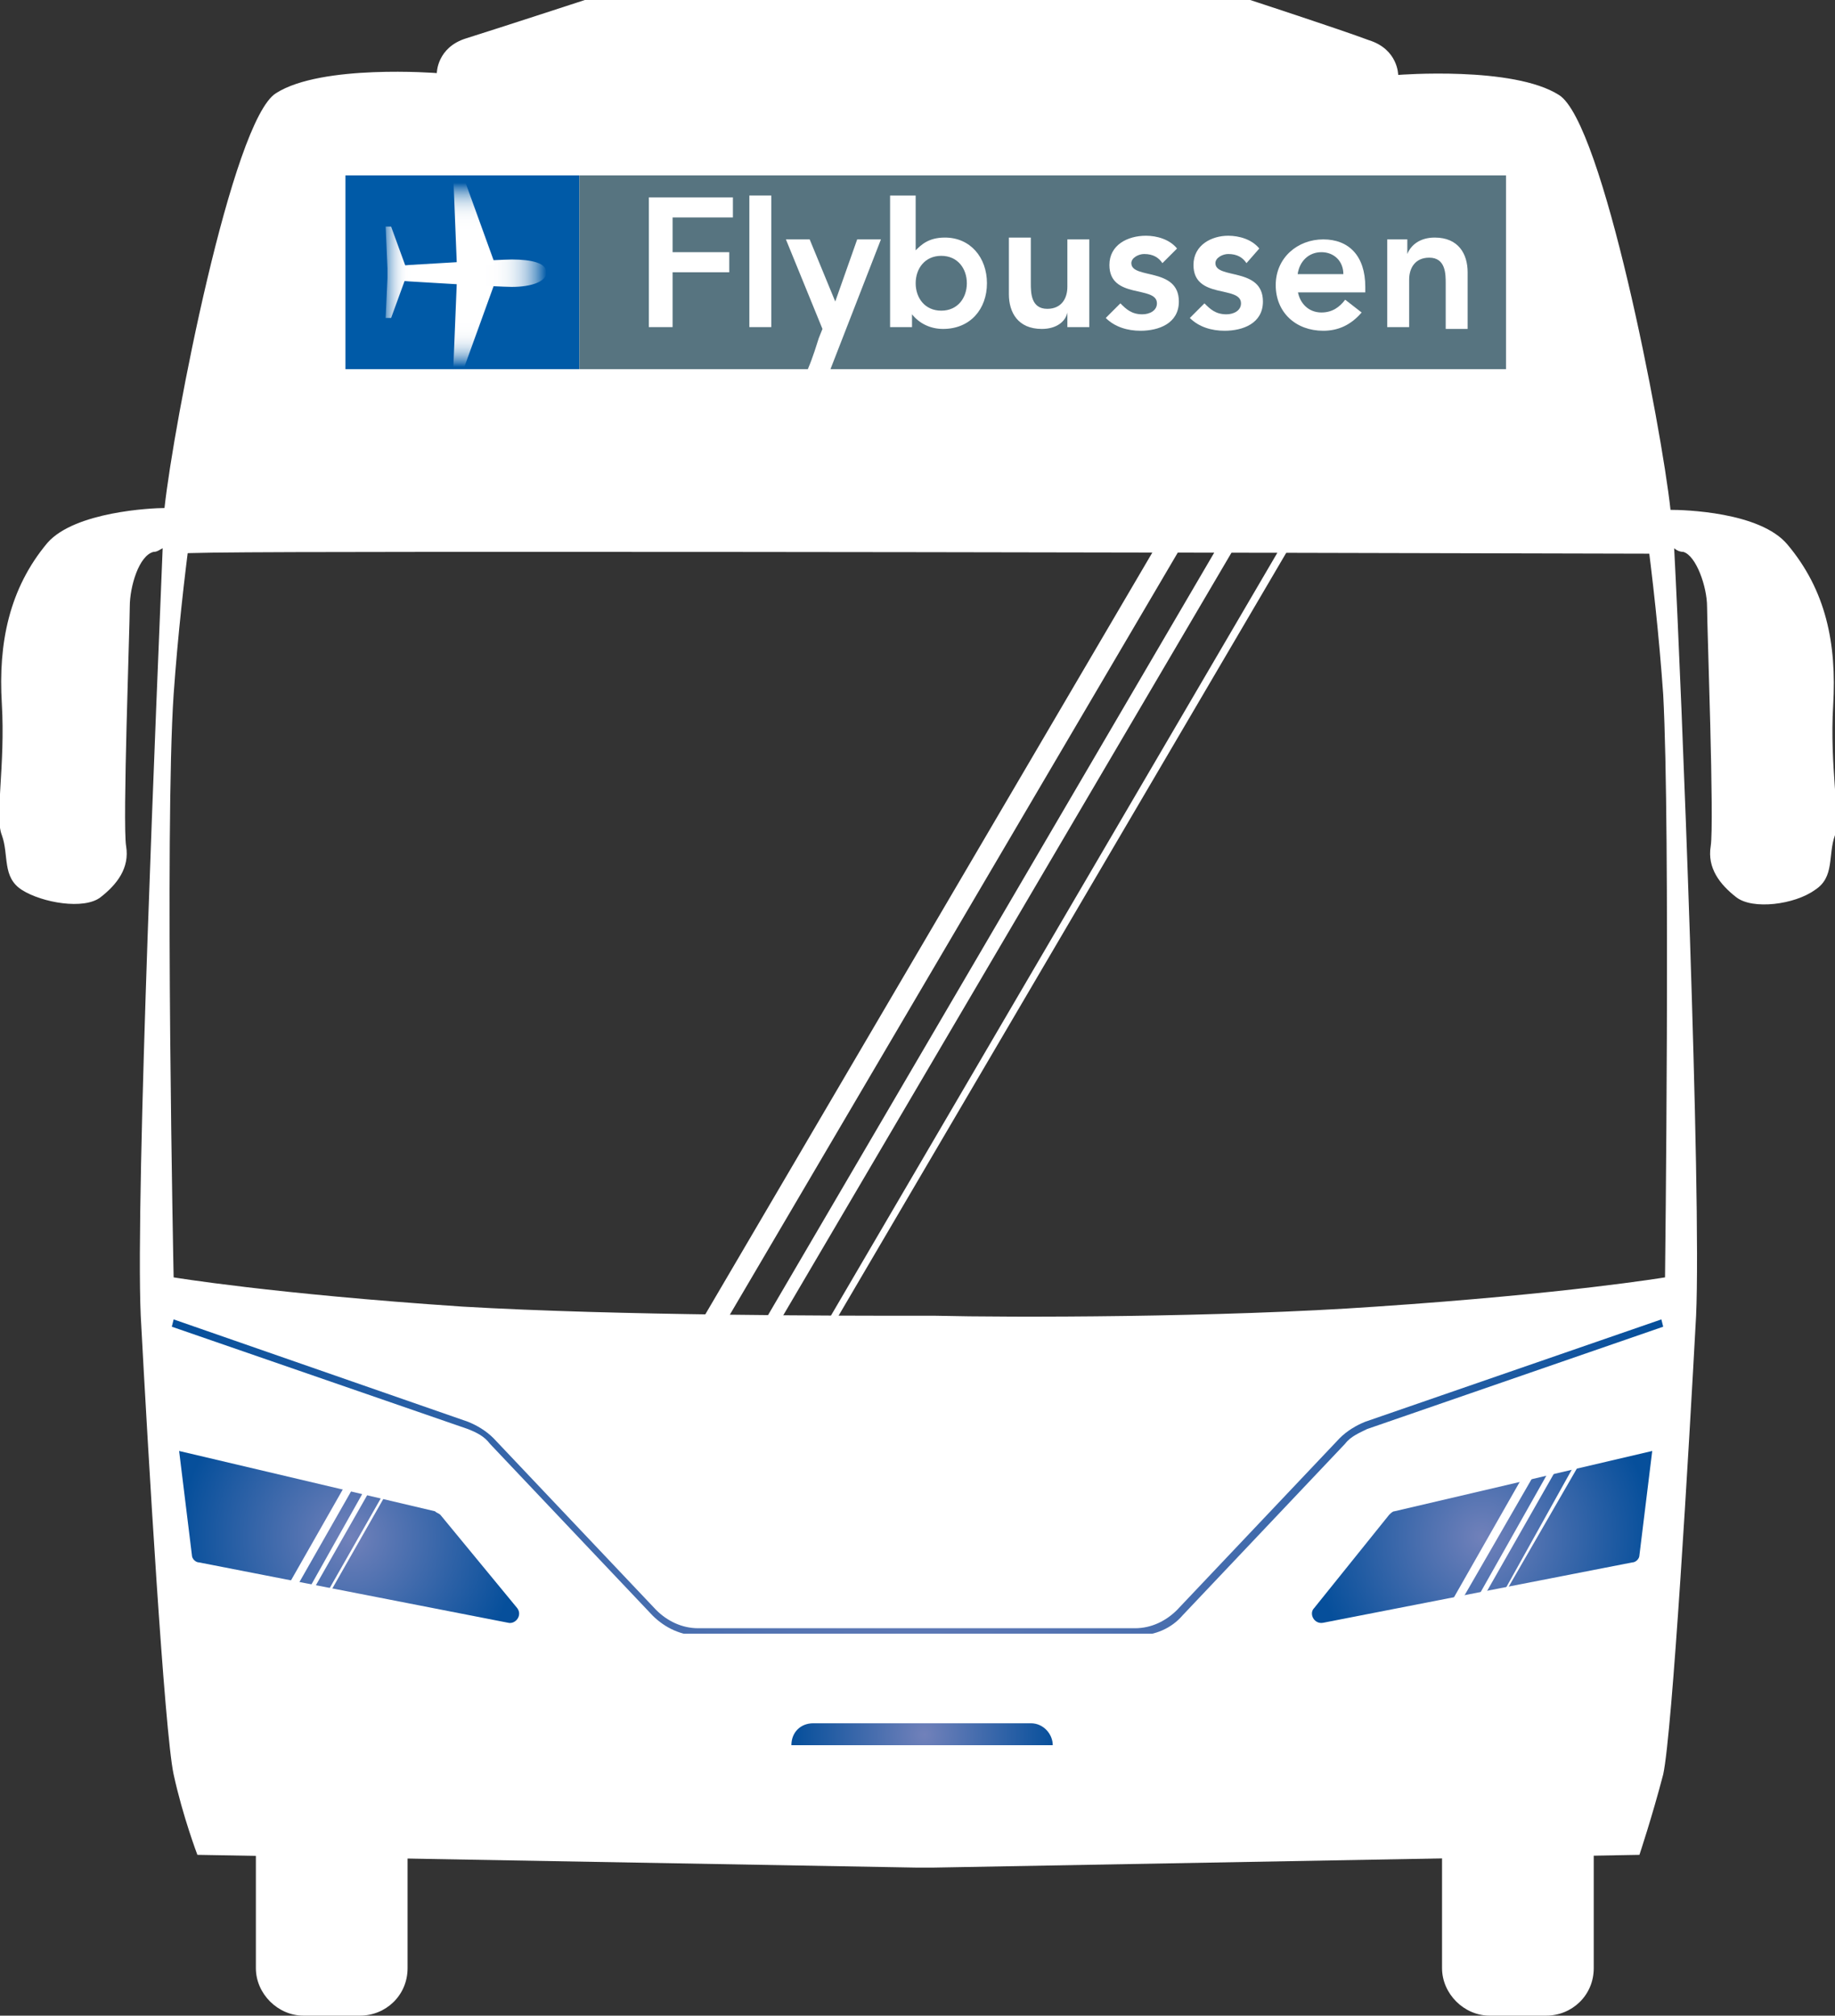 <?xml version="1.0" encoding="utf-8"?>
<!-- Generator: Adobe Illustrator 19.1.0, SVG Export Plug-In . SVG Version: 6.00 Build 0)  -->
<svg version="1.0" id="Layer_1" xmlns="http://www.w3.org/2000/svg" xmlns:xlink="http://www.w3.org/1999/xlink" x="0px" y="0px"
	 viewBox="0 0 100.4 110.3" style="enable-background:new 0 0 100.4 110.3;" xml:space="preserve">
<rect x="0" y="0" width="100.4" height="110.3" fill="#333333" stroke="none"/>
<style type="text/css">
	.st0{clip-path:url(#SVGID_2_);fill:#FFFFFF;}
	.st1{fill:#FFFFFF;}
	.st2{clip-path:url(#SVGID_4_);fill:url(#SVGID_5_);}
	.st3{clip-path:url(#SVGID_7_);fill:url(#SVGID_8_);}
	.st4{clip-path:url(#SVGID_10_);fill:url(#SVGID_11_);}
	.st5{clip-path:url(#SVGID_13_);fill:url(#SVGID_14_);}
	.st6{fill:#005AA7;}
	.st7{clip-path:url(#SVGID_16_);fill:url(#SVGID_17_);}
	.st8{clip-path:url(#SVGID_19_);fill:url(#SVGID_20_);}
	.st9{clip-path:url(#SVGID_22_);fill:url(#SVGID_23_);}
	.st10{clip-path:url(#SVGID_25_);fill:url(#SVGID_26_);}
	.st11{fill:#577480;}
	.st12{clip-path:url(#SVGID_28_);fill:#FFFFFF;}
</style>
<g>
	<defs>
		<rect id="SVGID_1_" width="100.4" height="110.3"/>
	</defs>
	<clipPath id="SVGID_2_">
		<use xlink:href="#SVGID_1_"  style="overflow:visible;"/>
	</clipPath>
	<path class="st0" d="M87.3,10.5H13.5L10.6,25c0,0-1.2,5.3-0.7,5.3c0,0,0,0,0,0c0.2-0.1,9.2-0.1,21.2-0.1c24,0,59.7,0.1,59.7,0.1
		L87.3,10.5z"/>
	<path class="st0" d="M84.6,97.3h-3.1c-1.4,0-2.6,1.1-2.6,2.6v7.8c0,1.4,1.2,2.6,2.6,2.6h3.1c1.4,0,2.6-1.1,2.6-2.6v-7.8
		C87.2,98.5,86,97.3,84.6,97.3"/>
	<path class="st0" d="M19.7,97.3h-3.1c-1.4,0-2.6,1.1-2.6,2.6v7.8c0,1.4,1.2,2.6,2.6,2.6h3.1c1.4,0,2.6-1.1,2.6-2.6v-7.8
		C22.3,98.5,21.2,97.3,19.7,97.3"/>
	<path class="st0" d="M91.1,69.9c0,0-5.4,0.9-15.8,1.6c-8.5,0.6-20.1,0.6-24.1,0.5v0c-0.1,0-0.3,0-0.5,0c-0.2,0-0.4,0-0.5,0v0
		c-4.1,0-16.4,0-24.9-0.5c-10.4-0.7-15.8-1.6-15.8-1.6S9,45.4,9.5,38c0.9-12.7,3.8-25.3,3.8-25.3h36.6h0.7h36.6
		c0,0,2.9,12.5,3.8,25.3C91.4,45.4,91.1,69.9,91.1,69.9 M100.3,38.6c0.2-3.4-0.4-6.3-2.5-8.8c-1.5-1.8-5.7-1.9-6.4-1.9
		c-0.5-4.6-3.7-21.2-6.1-22.7c-2.5-1.6-8.8-1.1-8.8-1.1s0-1.4-1.6-1.9C73.3,1.6,68.4,0,68.4,0H50.6h-0.7H32c0,0-4.9,1.6-6.5,2.1
		s-1.6,1.9-1.6,1.9s-6.3-0.5-8.8,1.1C12.7,6.6,9.5,23.2,9,27.8c-0.7,0-4.9,0.2-6.4,1.9c-2.1,2.5-2.7,5.5-2.5,8.8
		c0.2,3.4-0.4,6.2,0,7.2c0.4,1.1,0,2.3,1.1,3c1.1,0.7,3.4,1.1,4.3,0.4c0.9-0.7,1.6-1.6,1.4-2.8c-0.2-1.2,0.2-12,0.2-13.1
		c0-1.1,0.5-2.8,1.3-3c0.2,0,0.3-0.1,0.5-0.2c-0.3,7.5-1.5,35.3-1.2,42C8.1,79.5,9,94.8,9.5,97.1c0.5,2.3,1.3,4.4,1.3,4.4l39.4,0.7
		v0l0.4,0l0.4,0v0l38.7-0.7c0,0,0.7-2.1,1.3-4.4c0.5-2.3,1.4-17.7,1.8-25.1c0.3-6.7-0.8-34.5-1.2-42c0.1,0.1,0.3,0.2,0.5,0.2
		c0.7,0.2,1.3,1.9,1.3,3c0,1.1,0.4,11.8,0.2,13.1c-0.2,1.2,0.5,2.1,1.4,2.8c0.9,0.7,3.2,0.4,4.3-0.4c1.1-0.7,0.7-1.9,1.1-3
		C100.7,44.7,100.1,41.9,100.3,38.6"/>
</g>
<polygon class="st1" points="38.9,73.7 37.9,73.1 74.1,11.4 75.1,12.1 "/>
<polygon class="st1" points="41.9,73.6 41.3,73.2 77.4,11.5 78.1,12 "/>
<polygon class="st1" points="45,73.5 44.7,73.3 80.8,11.6 81.2,11.8 "/>
<g>
	<defs>
		<path id="SVGID_3_" d="M10.5,85.1c0,0.2,0.2,0.4,0.4,0.4l16.9,3.3c0.4,0.1,0.8-0.4,0.5-0.8l-4.2-5.1c-0.1-0.1-0.2-0.1-0.3-0.2
			l-14-3.3L10.5,85.1z"/>
	</defs>
	<clipPath id="SVGID_4_">
		<use xlink:href="#SVGID_3_"  style="overflow:visible;"/>
	</clipPath>
	
		<radialGradient id="SVGID_5_" cx="-391.776" cy="216.606" r="1" gradientTransform="matrix(9.296 0 0 -9.296 3661.105 2097.684)" gradientUnits="userSpaceOnUse">
		<stop  offset="0" style="stop-color:#7181BA"/>
		<stop  offset="1" style="stop-color:#064F9B"/>
	</radialGradient>
	<rect x="9.8" y="79.4" class="st2" width="18.8" height="9.5"/>
</g>
<polygon class="st1" points="15.4,88.3 15,88.1 19.1,80.9 19.5,81.1 "/>
<polygon class="st1" points="16.4,88.3 16.2,88.2 20.3,80.9 20.5,81.1 "/>
<polygon class="st1" points="17.4,88.3 17.3,88.2 21.4,81 21.5,81.1 "/>
<g>
	<defs>
		<path id="SVGID_6_" d="M76.3,82.7c-0.1,0-0.2,0.1-0.3,0.2L71.9,88c-0.3,0.3,0,0.9,0.5,0.8l16.9-3.3c0.2,0,0.4-0.2,0.4-0.4l0.7-5.7
			L76.3,82.7z"/>
	</defs>
	<clipPath id="SVGID_7_">
		<use xlink:href="#SVGID_6_"  style="overflow:visible;"/>
	</clipPath>
	
		<radialGradient id="SVGID_8_" cx="-391.776" cy="216.606" r="1" gradientTransform="matrix(9.296 0 0 -9.296 3723.066 2097.684)" gradientUnits="userSpaceOnUse">
		<stop  offset="0" style="stop-color:#7181BA"/>
		<stop  offset="1" style="stop-color:#064F9B"/>
	</radialGradient>
	<rect x="71.6" y="79.4" class="st3" width="18.8" height="9.5"/>
</g>
<g>
	<defs>
		<path id="SVGID_9_" d="M44.5,94.3c-0.7,0-1.2,0.5-1.2,1.2h14.3c0-0.6-0.5-1.2-1.2-1.2H44.5z"/>
	</defs>
	<clipPath id="SVGID_10_">
		<use xlink:href="#SVGID_9_"  style="overflow:visible;"/>
	</clipPath>
	
		<radialGradient id="SVGID_11_" cx="-377.526" cy="219.722" r="1" gradientTransform="matrix(7.141 0 0 -7.141 2746.473 1663.967)" gradientUnits="userSpaceOnUse">
		<stop  offset="0" style="stop-color:#7181BA"/>
		<stop  offset="1" style="stop-color:#064F9B"/>
	</radialGradient>
	<rect x="43.3" y="94.3" class="st4" width="14.3" height="1.2"/>
</g>
<g>
	<defs>
		<path id="SVGID_12_" d="M74.7,77.8c-0.5,0.2-1,0.5-1.4,0.9l-8.9,9.4c-0.6,0.6-1.4,1-2.3,1H50.5H50H38.2c-0.9,0-1.7-0.4-2.3-1
			l-8.9-9.4c-0.4-0.4-0.9-0.7-1.4-0.9L9.5,72.2l-0.1,0.4l16.2,5.6c0.5,0.2,0.9,0.4,1.2,0.8l8.9,9.4c0.7,0.7,1.6,1.1,2.5,1.1H50h0.5
			h11.7c1,0,1.9-0.4,2.5-1.1l8.9-9.4c0.3-0.4,0.8-0.6,1.2-0.8l16.2-5.6l-0.1-0.4L74.7,77.8z"/>
	</defs>
	<clipPath id="SVGID_13_">
		<use xlink:href="#SVGID_12_"  style="overflow:visible;"/>
	</clipPath>
	
		<radialGradient id="SVGID_14_" cx="-428.251" cy="208.63" r="1" gradientTransform="matrix(40.841 0 0 -40.841 17540.565 8601.543)" gradientUnits="userSpaceOnUse">
		<stop  offset="0" style="stop-color:#7181BA"/>
		<stop  offset="1" style="stop-color:#064F9B"/>
	</radialGradient>
	<rect x="9.4" y="72.2" class="st5" width="81.7" height="17.2"/>
</g>
<polygon class="st1" points="79.9,87.7 79.5,87.5 84,79.6 84.4,79.9 "/>
<polygon class="st1" points="81,87.7 80.8,87.5 85.2,79.7 85.5,79.8 "/>
<polygon class="st1" points="82.1,87.6 82,87.6 86.4,79.7 86.6,79.8 "/>
<rect x="18.9" y="9.6" class="st6" width="12.8" height="10.6"/>
<g>
	<defs>
		<polygon id="SVGID_15_" points="24.8,20.2 25.4,20.1 27.1,15.4 25,15.3 		"/>
	</defs>
	<clipPath id="SVGID_16_">
		<use xlink:href="#SVGID_15_"  style="overflow:visible;"/>
	</clipPath>
	
		<linearGradient id="SVGID_17_" gradientUnits="userSpaceOnUse" x1="-418.607" y1="113.025" x2="-417.607" y2="113.025" gradientTransform="matrix(0 -4.708 -4.708 0 558.004 -1950.477)">
		<stop  offset="0" style="stop-color:#005AA7"/>
		<stop  offset="5.201170e-02" style="stop-color:#005AA7"/>
		<stop  offset="6.523526e-02" style="stop-color:#1366AE"/>
		<stop  offset="0.102" style="stop-color:#4486BF"/>
		<stop  offset="0.143" style="stop-color:#71A3CE"/>
		<stop  offset="0.185" style="stop-color:#97BCDB"/>
		<stop  offset="0.23" style="stop-color:#B7D1E6"/>
		<stop  offset="0.278" style="stop-color:#D2E2EF"/>
		<stop  offset="0.331" style="stop-color:#E6EFF6"/>
		<stop  offset="0.391" style="stop-color:#F4F8FB"/>
		<stop  offset="0.463" style="stop-color:#FCFDFE"/>
		<stop  offset="0.585" style="stop-color:#FFFFFF"/>
		<stop  offset="0.942" style="stop-color:#FFFFFF"/>
		<stop  offset="1" style="stop-color:#FFFFFF"/>
	</linearGradient>
	<rect x="24.7" y="15.3" class="st7" width="2.4" height="5"/>
</g>
<g>
	<defs>
		<path id="SVGID_18_" d="M28,14.2c-0.7,0-5.6,0.3-5.6,0.3l-1.2,0.1v0.7l1.2,0.1c0,0,4.9,0.3,5.6,0.3c1.1,0,1.9-0.3,1.9-0.8
			S29.1,14.2,28,14.2L28,14.2z"/>
	</defs>
	<clipPath id="SVGID_19_">
		<use xlink:href="#SVGID_18_"  style="overflow:visible;"/>
	</clipPath>
	
		<linearGradient id="SVGID_20_" gradientUnits="userSpaceOnUse" x1="-387.824" y1="217.47" x2="-386.824" y2="217.47" gradientTransform="matrix(8.578 0 0 -8.578 3348.067 1880.438)">
		<stop  offset="0" style="stop-color:#005AA7"/>
		<stop  offset="1.052261e-03" style="stop-color:#0960AA"/>
		<stop  offset="6.797587e-03" style="stop-color:#377EBA"/>
		<stop  offset="1.327256e-02" style="stop-color:#629AC9"/>
		<stop  offset="2.023165e-02" style="stop-color:#88B2D6"/>
		<stop  offset="2.780642e-02" style="stop-color:#A8C7E1"/>
		<stop  offset="3.617763e-02" style="stop-color:#C4D9EA"/>
		<stop  offset="4.562602e-02" style="stop-color:#DAE7F2"/>
		<stop  offset="5.666369e-02" style="stop-color:#EBF2F8"/>
		<stop  offset="7.030596e-02" style="stop-color:#F6F9FC"/>
		<stop  offset="8.944734e-02" style="stop-color:#FDFEFE"/>
		<stop  offset="0.143" style="stop-color:#FFFFFF"/>
		<stop  offset="0.523" style="stop-color:#FFFFFF"/>
		<stop  offset="0.585" style="stop-color:#FFFFFF"/>
		<stop  offset="0.684" style="stop-color:#FDFDFE"/>
		<stop  offset="0.74" style="stop-color:#F4F8FB"/>
		<stop  offset="0.786" style="stop-color:#E6EFF6"/>
		<stop  offset="0.827" style="stop-color:#D2E2F0"/>
		<stop  offset="0.864" style="stop-color:#B9D1E7"/>
		<stop  offset="0.898" style="stop-color:#99BDDC"/>
		<stop  offset="0.93" style="stop-color:#73A5CF"/>
		<stop  offset="0.96" style="stop-color:#4788C0"/>
		<stop  offset="0.988" style="stop-color:#1769AF"/>
		<stop  offset="1" style="stop-color:#005AA7"/>
	</linearGradient>
	<rect x="21.2" y="14.2" class="st8" width="8.7" height="1.5"/>
</g>
<g>
	<defs>
		<polygon id="SVGID_21_" points="24.8,9.6 25,14.6 27.1,14.5 25.4,9.8 		"/>
	</defs>
	<clipPath id="SVGID_22_">
		<use xlink:href="#SVGID_21_"  style="overflow:visible;"/>
	</clipPath>
	
		<linearGradient id="SVGID_23_" gradientUnits="userSpaceOnUse" x1="-458.272" y1="294.408" x2="-457.272" y2="294.408" gradientTransform="matrix(0 4.981 4.981 0 -1440.621 2292.42)">
		<stop  offset="0" style="stop-color:#005AA7"/>
		<stop  offset="5.000000e-02" style="stop-color:#005AA7"/>
		<stop  offset="6.327347e-02" style="stop-color:#1366AE"/>
		<stop  offset="0.101" style="stop-color:#4486BF"/>
		<stop  offset="0.141" style="stop-color:#71A3CE"/>
		<stop  offset="0.184" style="stop-color:#97BCDB"/>
		<stop  offset="0.229" style="stop-color:#B7D1E6"/>
		<stop  offset="0.277" style="stop-color:#D2E2EF"/>
		<stop  offset="0.33" style="stop-color:#E6EFF6"/>
		<stop  offset="0.39" style="stop-color:#F4F8FB"/>
		<stop  offset="0.463" style="stop-color:#FCFDFE"/>
		<stop  offset="0.585" style="stop-color:#FFFFFF"/>
		<stop  offset="0.942" style="stop-color:#FFFFFF"/>
		<stop  offset="1" style="stop-color:#FFFFFF"/>
	</linearGradient>
	<rect x="24.7" y="9.6" class="st9" width="2.4" height="5"/>
</g>
<g>
	<defs>
		<polygon id="SVGID_24_" points="21.1,12.4 21.2,14.7 21.2,15.2 21.1,17.4 21.4,17.4 22.2,15.2 22.2,14.6 21.4,12.4 		"/>
	</defs>
	<clipPath id="SVGID_25_">
		<use xlink:href="#SVGID_24_"  style="overflow:visible;"/>
	</clipPath>
	
		<linearGradient id="SVGID_26_" gradientUnits="userSpaceOnUse" x1="-634.438" y1="163.541" x2="-633.438" y2="163.541" gradientTransform="matrix(-2.246 0 0 2.246 -1401.895 -352.433)">
		<stop  offset="0" style="stop-color:#FFFFFF"/>
		<stop  offset="0.257" style="stop-color:#FFFFFF"/>
		<stop  offset="0.384" style="stop-color:#FCFDFE"/>
		<stop  offset="0.481" style="stop-color:#F2F7FB"/>
		<stop  offset="0.569" style="stop-color:#E2ECF5"/>
		<stop  offset="0.651" style="stop-color:#CBDDED"/>
		<stop  offset="0.73" style="stop-color:#ADCAE3"/>
		<stop  offset="0.805" style="stop-color:#88B2D6"/>
		<stop  offset="0.878" style="stop-color:#5C95C7"/>
		<stop  offset="0.948" style="stop-color:#2B76B6"/>
		<stop  offset="1" style="stop-color:#005AA7"/>
	</linearGradient>
	<rect x="21.1" y="12.4" class="st10" width="1.1" height="5.1"/>
</g>
<rect x="31.7" y="9.6" class="st11" width="50.7" height="10.6"/>
<polygon class="st1" points="35.5,10.8 40.1,10.8 40.1,11.9 36.8,11.9 36.8,13.8 39.9,13.8 39.9,14.9 36.8,14.9 36.8,17.9 
	35.5,17.9 "/>
<rect x="41" y="10.7" class="st1" width="1.2" height="7.2"/>
<g>
	<defs>
		<rect id="SVGID_27_" x="18.9" y="9.6" width="63.5" height="10.6"/>
	</defs>
	<clipPath id="SVGID_28_">
		<use xlink:href="#SVGID_27_"  style="overflow:visible;"/>
	</clipPath>
	<path class="st12" d="M44.2,20.2c0.3-0.7,0.5-1.4,0.6-1.7L45,18L43,13.1h1.3l1.4,3.4h0l1.2-3.4h1.3l-2.8,7.2"/>
	<path class="st12" d="M48.9,10.7h1.2v3h0c0.3-0.3,0.7-0.7,1.6-0.7c1.4,0,2.3,1.1,2.3,2.5c0,1.4-0.9,2.5-2.4,2.5
		c-0.7,0-1.3-0.3-1.7-0.8h0v0.7h-1.2V10.7z M51.5,14c-0.9,0-1.4,0.7-1.4,1.5c0,0.8,0.5,1.5,1.4,1.5c0.9,0,1.4-0.7,1.4-1.5
		C52.9,14.7,52.4,14,51.5,14"/>
	<path class="st12" d="M59.6,17.9h-1.2v-0.8h0C58.3,17.6,57.8,18,57,18c-1.3,0-1.8-0.9-1.8-1.9v-3.1h1.2v2.5c0,0.5,0,1.4,0.9,1.4
		c0.8,0,1.1-0.6,1.1-1.2v-2.6h1.2V17.9z"/>
	<path class="st12" d="M63.6,14.4c-0.2-0.3-0.5-0.5-1-0.5c-0.3,0-0.7,0.2-0.7,0.5c0,0.9,2.6,0.2,2.6,2.1c0,1.2-1.1,1.6-2.1,1.6
		c-0.7,0-1.4-0.2-1.9-0.7l0.8-0.8c0.3,0.3,0.6,0.6,1.2,0.6c0.4,0,0.8-0.2,0.8-0.6c0-1-2.6-0.2-2.6-2.1c0-1.1,1-1.6,2-1.6
		c0.6,0,1.3,0.2,1.7,0.7L63.6,14.4z"/>
	<path class="st12" d="M68.2,14.4c-0.2-0.3-0.5-0.5-1-0.5c-0.3,0-0.7,0.2-0.7,0.5c0,0.9,2.6,0.2,2.6,2.1c0,1.2-1.1,1.6-2.1,1.6
		c-0.7,0-1.4-0.2-1.9-0.7l0.8-0.8c0.3,0.3,0.6,0.6,1.2,0.6c0.4,0,0.8-0.2,0.8-0.6c0-1-2.6-0.2-2.6-2.1c0-1.1,1-1.6,1.9-1.6
		c0.6,0,1.3,0.2,1.7,0.7L68.2,14.4z"/>
	<path class="st12" d="M71,15.9c0.1,0.7,0.6,1.2,1.3,1.2c0.6,0,1-0.3,1.3-0.7l0.9,0.7c-0.6,0.7-1.3,1-2.1,1c-1.5,0-2.6-1-2.6-2.5
		c0-1.5,1.2-2.5,2.6-2.5c1.4,0,2.3,0.9,2.3,2.6v0.3H71z M73.5,15c0-0.7-0.5-1.2-1.2-1.2c-0.7,0-1.2,0.5-1.3,1.2H73.5z"/>
	<path class="st12" d="M75.9,13.1H77v0.8h0c0.2-0.5,0.7-0.9,1.5-0.9c1.3,0,1.8,0.9,1.8,1.9v3.1h-1.2v-2.5c0-0.5,0-1.4-0.9-1.4
		c-0.8,0-1.1,0.6-1.1,1.2v2.6h-1.2V13.1z"/>
</g>
</svg>
